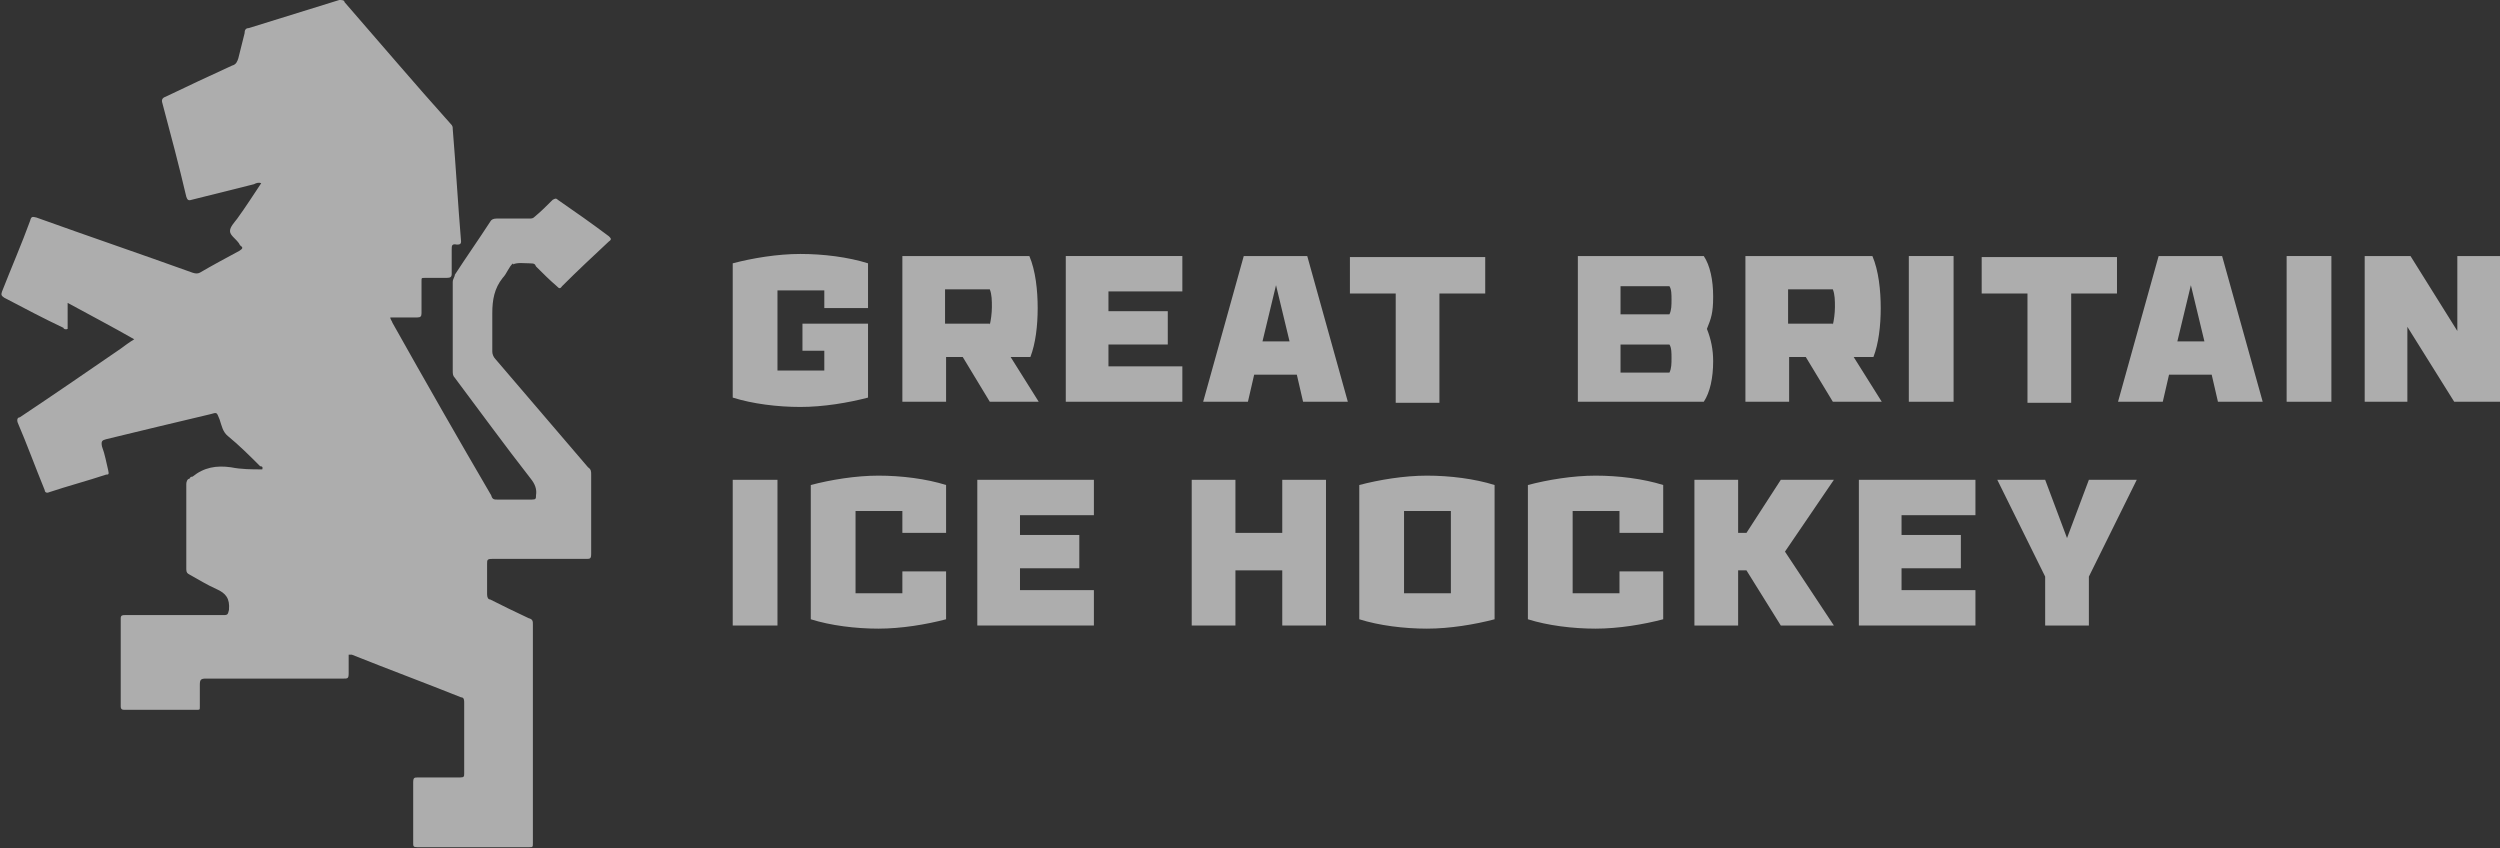 <?xml version="1.0" encoding="UTF-8"?>
<svg xmlns="http://www.w3.org/2000/svg" width="240.2" height="81.5" version="1.1" viewBox="0 0 240.2 81.5">
  <rect x="0" y="0" width="240.2" height="81.5" fill="#333333" stroke="none"/>
  <defs>
    <style>
      .cls-1, .cls-2 {
        isolation: isolate;
        opacity: .6;
      }

      .cls-3, .cls-2 {
        fill: #fff;
      }
    </style>
  </defs>
  <!-- Generator: Adobe Illustrator 28.6.0, SVG Export Plug-In . SVG Version: 1.2.0 Build 709)  -->
  <g>
    <g id="Layer_1">
      <g>
        <path class="cls-2" d="M49.3,25.4c.4-.2,1.1-.1,1.6-.1s.5.1.6.3c.7.7,1.3,1.3,2,1.9.2.2.3.3.5,0,1.5-1.5,3-2.9,4.5-4.3.3-.2.2-.3,0-.5-1.6-1.2-3.3-2.4-4.9-3.5-.2-.2-.3-.1-.5,0-.6.6-1.1,1.1-1.7,1.6-.2.2-.3.2-.6.2h-3.1c-.3,0-.5.1-.6.3-1.1,1.7-2.3,3.4-3.4,5.1,0,.2-.2.4-.2.7v8.5c0,.3,0,.5.2.7,2.4,3.2,4.8,6.5,7.3,9.7.4.5.6,1,.5,1.6,0,.3,0,.4-.4.4h-3.3c-.3,0-.5,0-.6-.4-3.1-5.3-6.3-10.9-9.5-16.6,0-.1-.2-.3-.2-.5h2.6c.3,0,.4-.1.4-.4v-3.1c0-.3,0-.3.3-.3h2.1c.4,0,.5-.1.5-.4v-2.3c0-.4,0-.6.5-.5.2,0,.4,0,.4-.3-.3-3.6-.5-7.2-.8-10.8,0-.2,0-.3-.2-.5-3.5-3.9-6.8-7.8-10.2-11.7,0-.2-.3-.2-.5-.2-2.9.9-5.8,1.8-8.7,2.7-.3,0-.4.2-.4.5-.2.8-.4,1.6-.6,2.4-.1.3-.2.6-.6.7-2.2,1-4.3,2-6.4,3-.3.1-.4.3-.3.6.8,3,1.6,6,2.3,9,.1.3.2.4.5.3l6-1.5c.2-.1.4-.2.7-.1-.8,1.2-1.5,2.3-2.3,3.4-.3.4-.7.8-.7,1.2s.5.7.8,1.1c.1.1.1.2.2.3.3.2.2.3-.1.5-1.3.7-2.6,1.4-3.8,2.1-.2.1-.4.1-.7,0-5-1.8-10-3.5-15-5.3-.4-.1-.5-.1-.6.3-.8,2.2-1.8,4.5-2.7,6.8-.1.3-.1.4.2.6,1.9,1,3.8,2,5.7,2.9,0,.1.2.2.4.1,0-.8,0-1.6,0-2.5,2.2,1.2,4.3,2.3,6.4,3.5-.5.3-.9.6-1.3.9-3.2,2.2-6.4,4.4-9.7,6.6-.2,0-.3.2-.2.5.9,2.1,1.7,4.3,2.6,6.5,0,.2.2.3.4.2,1.8-.6,3.7-1.1,5.5-1.7.2,0,.3,0,.2-.4-.2-.8-.3-1.5-.6-2.3-.1-.5,0-.6.4-.7,3.3-.8,6.6-1.6,10-2.4.7-.2.6-.2.9.5.2.6.3,1.2.8,1.6,1.1.9,2.1,1.9,3.1,2.9.1,0,.3,0,.2.3-1,0-2,0-3-.2-1.4-.2-2.6,0-3.7.9-.1,0-.2,0-.3.2-.2,0-.3.3-.3.5v8.2c0,.3.1.4.3.5.9.5,1.7,1,2.6,1.4s1.3.9,1.2,2c-.1.4-.1.5-.5.5h-9.5c-.2,0-.4,0-.4.3v8.5c0,.2.1.3.3.3h7c.3,0,.3,0,.3-.3v-2.1c0-.5.1-.6.6-.6h13.2c.4,0,.5,0,.5-.5v-1.8c0,0,.2,0,.3,0,3.5,1.4,7,2.7,10.5,4.1.3,0,.3.3.3.5v6.8c0,.3,0,.4-.4.4h-4c-.4,0-.5,0-.5.5v5.8c0,.3,0,.4.4.4h10.7c.4,0,.4,0,.4-.4v-21c0-.3,0-.5-.4-.6-1.3-.6-2.5-1.2-3.7-1.8-.2,0-.3-.2-.3-.5v-2.9c0-.4,0-.5.5-.5h9c.4,0,.5,0,.5-.5v-7.6c0-.3,0-.5-.3-.7-3-3.5-6-7-8.9-10.4-.2-.2-.3-.5-.3-.7,0-1.2,0-2.5,0-3.7,0-1.3.2-2.4,1-3.4.4-.4.6-1.1,1-1.4Z"/>
        <g class="cls-1">
          <path class="cls-3" d="M74.7,27.7v7.9h4.5v-1.9h-2.1v-2.6h6.3v7.1c-1.9.5-4.3.9-6.5.9s-4.6-.3-6.5-.9v-12.9c1.9-.5,4.3-.9,6.5-.9s4.6.3,6.5.9v4.3h-4.2v-1.7h-4.5Z"/>
          <path class="cls-3" d="M99.6,38.6h-4.5l-2.6-4.3h-1.6v4.3h-4.2v-14h12.2c.6,1.4.8,3.3.8,5s-.2,3.4-.7,4.7h-1.9l2.7,4.3ZM95.1,31.2c.1-.4.2-1.1.2-1.7s0-1.2-.2-1.7h-4.3v3.3h4.3Z"/>
          <path class="cls-3" d="M106.5,28v1.9h5.7v3.2h-5.7v2.1h7.1v3.4h-11.2v-14h11.2v3.4h-7.1Z"/>
          <path class="cls-3" d="M120.5,36l-.6,2.6h-4.3l3.9-14h6.1l3.9,14h-4.3l-.6-2.6h-4.1ZM122.6,27.4l-1.3,5.4h2.6l-1.3-5.4Z"/>
          <path class="cls-3" d="M138.3,28.2v10.5h-4.2v-10.5h-4.4v-3.5h13v3.5h-4.4Z"/>
          <path class="cls-3" d="M164,31.6c.4,1,.6,2,.6,3.1,0,1.6-.3,3-.9,3.9h-12.1v-14h12.1c.6.9.9,2.3.9,3.9s-.2,2.1-.6,3.1ZM160.4,30.2c.2-.4.2-.9.2-1.4s0-1-.2-1.3h-4.7v2.7h4.7ZM160.4,35.8c.2-.4.2-.9.2-1.4s0-1-.2-1.3h-4.7v2.7h4.7Z"/>
          <path class="cls-3" d="M180.6,38.6h-4.5l-2.6-4.3h-1.6v4.3h-4.2v-14h12.2c.6,1.4.8,3.3.8,5s-.2,3.4-.7,4.7h-1.9l2.7,4.3ZM176.1,31.2c.1-.4.2-1.1.2-1.7s0-1.2-.2-1.7h-4.3v3.3h4.3Z"/>
          <path class="cls-3" d="M183.4,38.6v-14h4.3v14h-4.3Z"/>
          <path class="cls-3" d="M199,28.2v10.5h-4.2v-10.5h-4.4v-3.5h13v3.5h-4.4Z"/>
          <path class="cls-3" d="M208.4,36l-.6,2.6h-4.3l3.9-14h6.1l3.9,14h-4.3l-.6-2.6h-4.1ZM210.5,27.4l-1.3,5.4h2.6l-1.3-5.4Z"/>
          <path class="cls-3" d="M219.7,38.6v-14h4.3v14h-4.3Z"/>
          <path class="cls-3" d="M240.2,38.6h-4.4l-4.5-7.2v7.2h-4.1v-14h4.4l4.5,7.2v-7.2h4.1v14Z"/>
          <path class="cls-3" d="M70.4,60.1v-14h4.3v14h-4.3Z"/>
          <path class="cls-3" d="M90.9,46.6v4.6h-4.2v-2.1h-4.5v7.9h4.5v-2.1h4.2v4.6c-1.9.5-4.3.9-6.5.9s-4.6-.3-6.5-.9v-12.9c1.9-.5,4.3-.9,6.5-.9s4.6.3,6.5.9Z"/>
          <path class="cls-3" d="M98,49.5v1.9h5.7v3.2h-5.7v2.1h7.1v3.4h-11.2v-14h11.2v3.4h-7.1Z"/>
          <path class="cls-3" d="M123.2,60.1v-5.3h-4.5v5.3h-4.2v-14h4.2v5.1h4.5v-5.1h4.2v14h-4.2Z"/>
          <path class="cls-3" d="M143.6,46.6v12.9c-1.9.5-4.3.9-6.5.9s-4.6-.3-6.5-.9v-12.9c1.9-.5,4.3-.9,6.5-.9s4.6.3,6.5.9ZM134.9,57h4.5v-7.9h-4.5v7.9Z"/>
          <path class="cls-3" d="M159.8,46.6v4.6h-4.2v-2.1h-4.5v7.9h4.5v-2.1h4.2v4.6c-1.9.5-4.3.9-6.5.9s-4.6-.3-6.5-.9v-12.9c1.9-.5,4.3-.9,6.5-.9s4.6.3,6.5.9Z"/>
          <path class="cls-3" d="M176.2,60.1h0s-5.1,0-5.1,0l-3.3-5.3h-.8v5.3h-4.2v-14h4.2v5.1h.8l3.3-5.1h5.1l-4.7,6.9,4.7,7.1Z"/>
          <path class="cls-3" d="M182.7,49.5v1.9h5.7v3.2h-5.7v2.1h7.1v3.4h-11.2v-14h11.2v3.4h-7.1Z"/>
          <path class="cls-3" d="M200.7,60.1h-4.2v-4.7l-4.6-9.3h4.6l2.1,5.6,2.1-5.6h4.6l-4.6,9.3v4.7Z"/>
        </g>
      </g>
    </g>
  </g>
</svg>